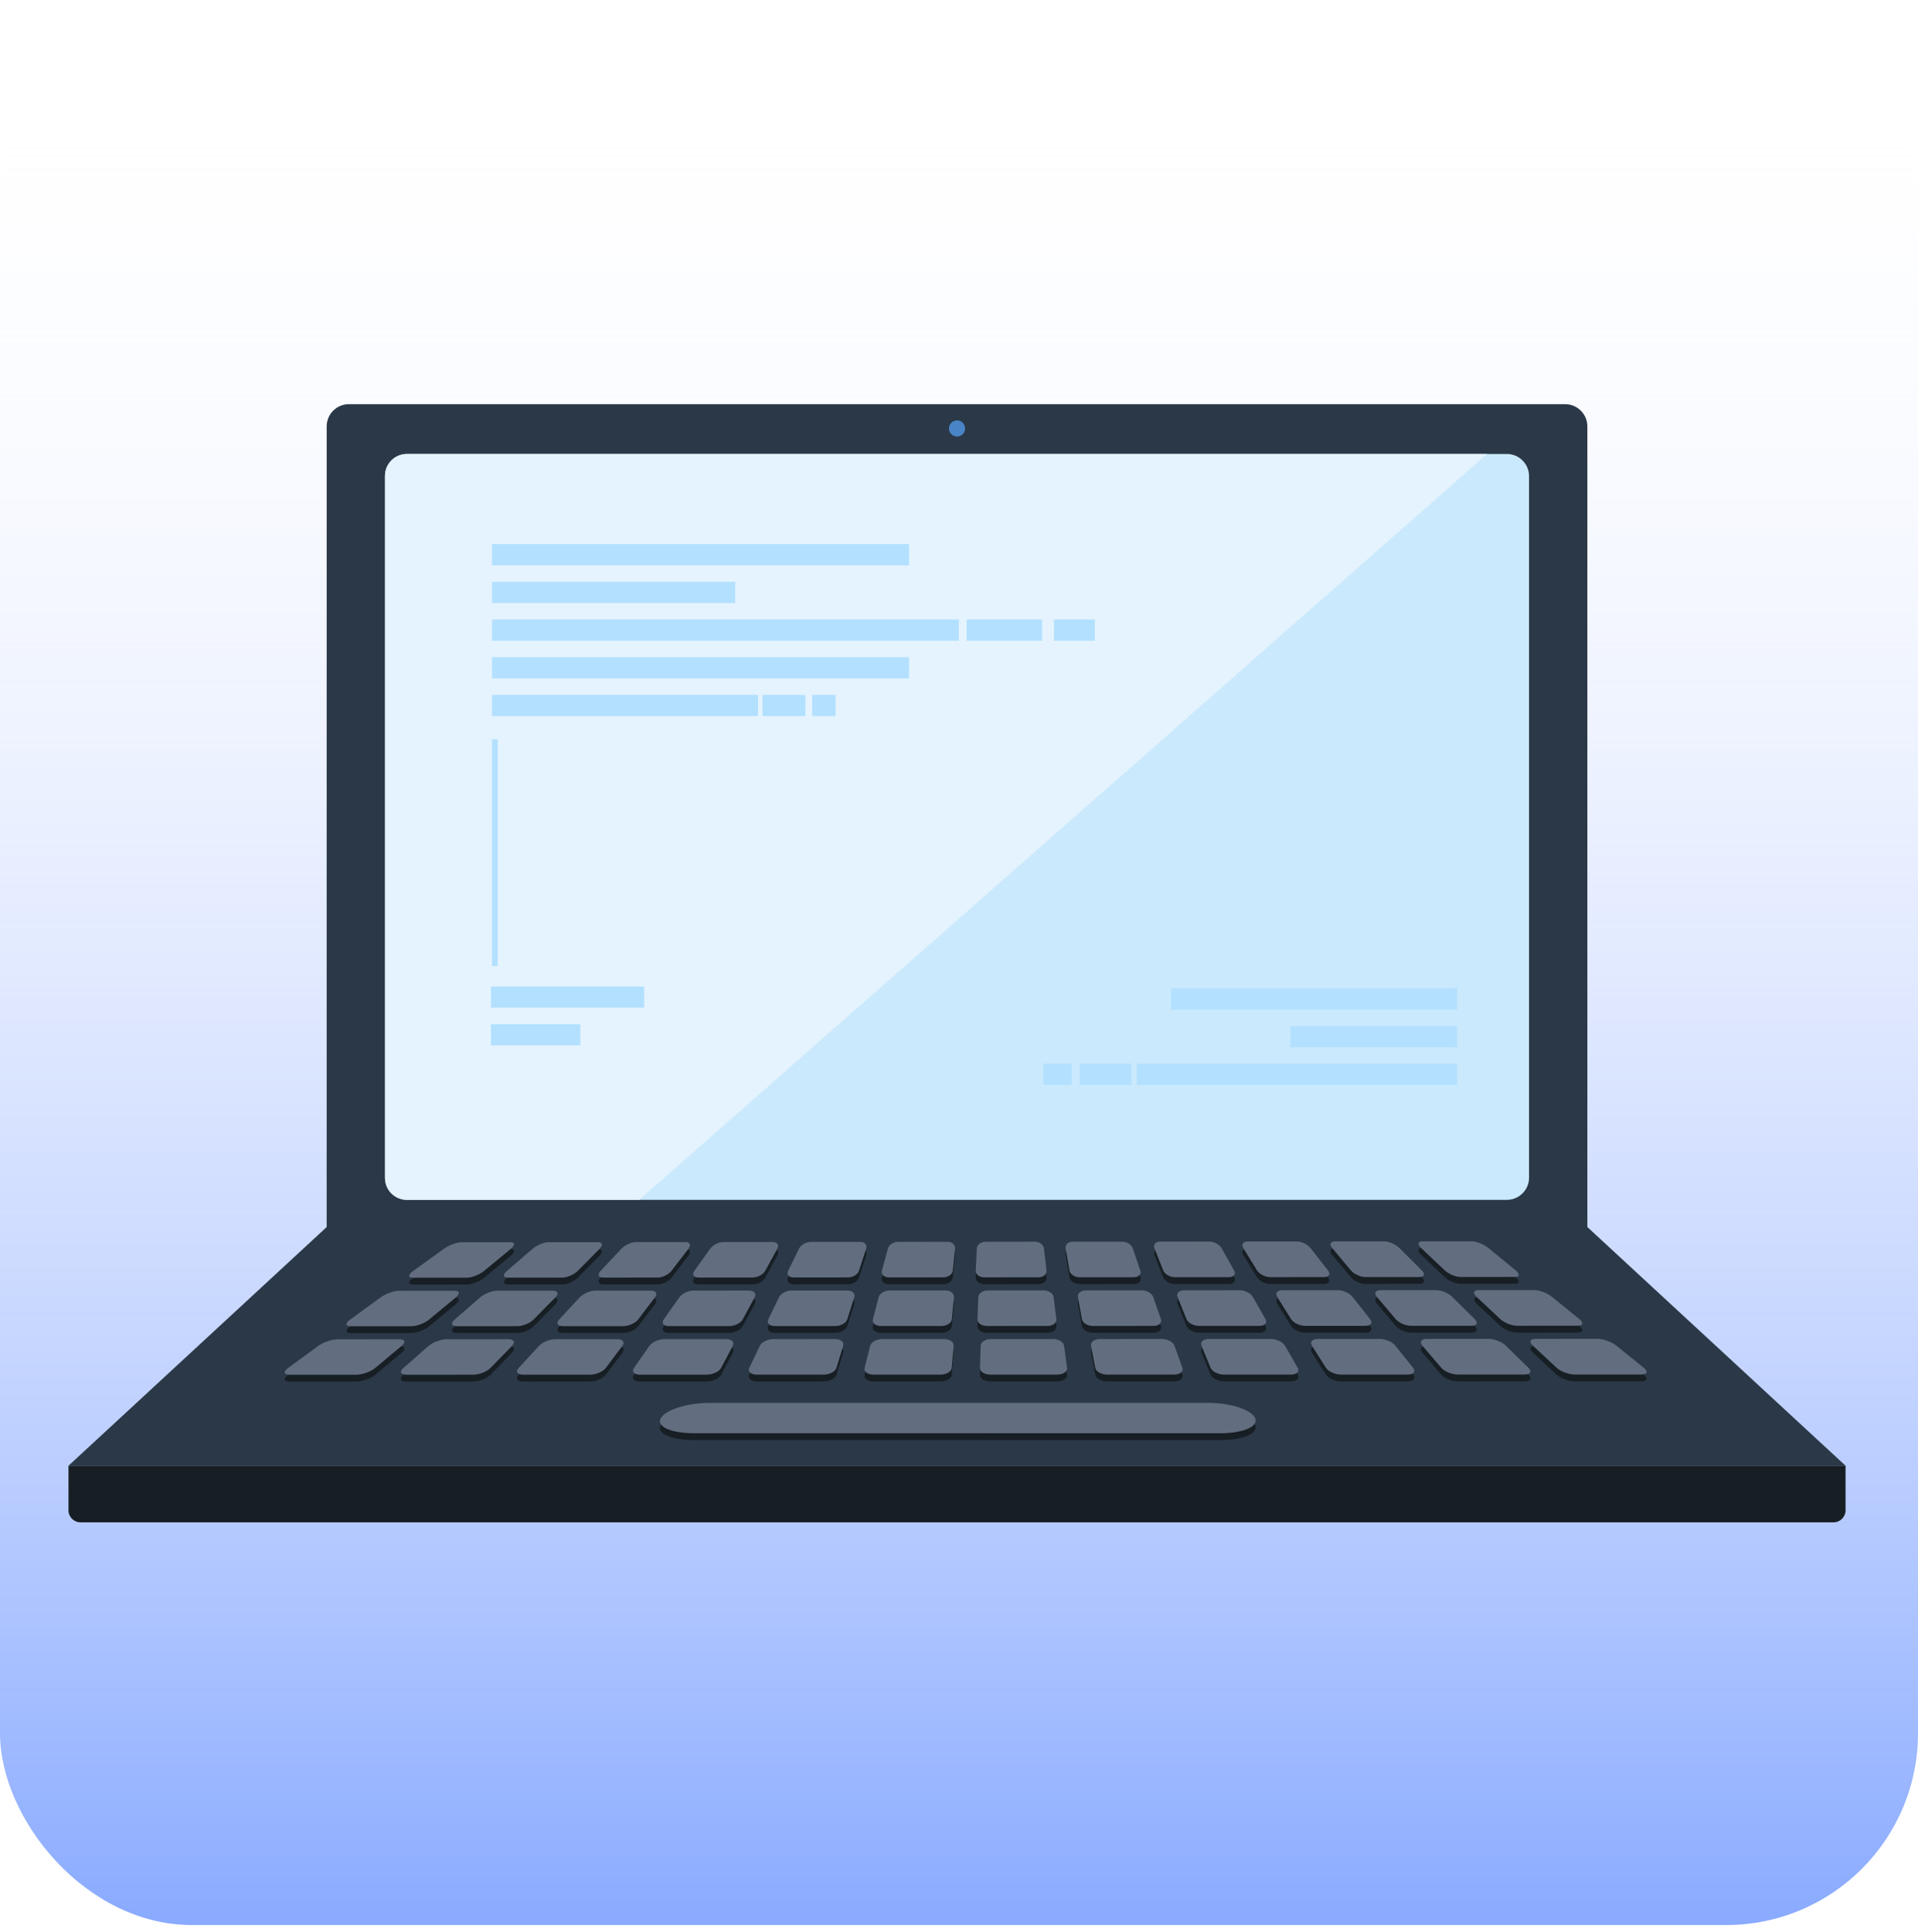 <svg xmlns="http://www.w3.org/2000/svg" width="140" height="141" viewBox="0 0 140 141" fill="none">
<rect y="0.5" width="140" height="140" rx="14" fill="url(#paint0_linear_2848_120)"/>
<path d="M114.246 92.136H25.466C24.571 92.136 23.845 91.411 23.845 90.516V31.121C23.845 30.226 24.57 29.5 25.466 29.5H114.245C115.14 29.5 115.866 30.226 115.866 31.121V90.516C115.866 91.411 115.141 92.136 114.246 92.136Z" fill="#2B3847"/>
<path d="M109.989 87.571H29.722C28.827 87.571 28.101 86.846 28.101 85.951V34.755C28.101 33.859 28.826 33.133 29.722 33.133H109.989C110.884 33.133 111.61 33.859 111.61 34.755V85.95C111.61 86.846 110.885 87.571 109.989 87.571Z" fill="#CAE9FC"/>
<path d="M46.655 87.571H29.687C28.812 87.571 28.102 86.861 28.102 85.985V34.719C28.102 33.843 28.812 33.133 29.687 33.133H108.556" fill="#E4F3FE"/>
<path d="M134.712 106.977H5L23.845 89.558H115.867L134.712 106.977Z" fill="#2B3847"/>
<path d="M133.837 111.107H5.875C5.391 111.107 5 110.715 5 110.232V106.978H134.712V110.232C134.712 110.715 134.32 111.107 133.837 111.107Z" fill="#171E24"/>
<path d="M34.085 93.752L30.127 93.755C29.769 93.755 29.783 93.536 30.157 93.265L32.379 91.658C32.753 91.387 33.322 91.167 33.65 91.167L37.281 91.163C37.608 91.163 37.608 91.382 37.279 91.653L35.327 93.262C34.998 93.532 34.442 93.752 34.085 93.752Z" fill="#171E24"/>
<path d="M41.037 93.747L37.078 93.75C36.721 93.751 36.685 93.531 36.999 93.26L38.864 91.651C39.178 91.38 39.699 91.161 40.026 91.16L43.658 91.157C43.986 91.156 44.033 91.376 43.765 91.647L42.17 93.256C41.901 93.527 41.394 93.747 41.037 93.747Z" fill="#171E24"/>
<path d="M47.989 93.742L44.031 93.745C43.673 93.745 43.59 93.525 43.843 93.254L45.351 91.645C45.605 91.374 46.076 91.154 46.404 91.154L50.035 91.15C50.363 91.15 50.46 91.37 50.251 91.641L49.014 93.251C48.805 93.522 48.347 93.742 47.989 93.742Z" fill="#171E24"/>
<path d="M54.942 93.737L50.983 93.74C50.625 93.74 50.493 93.52 50.686 93.249L51.837 91.639C52.03 91.368 52.453 91.148 52.781 91.148L56.412 91.144C56.74 91.144 56.886 91.364 56.737 91.635L55.857 93.246C55.709 93.517 55.299 93.737 54.942 93.737Z" fill="#171E24"/>
<path d="M61.895 93.732L57.936 93.735C57.578 93.735 57.397 93.515 57.53 93.244L58.323 91.633C58.457 91.362 58.831 91.141 59.158 91.141L62.79 91.138C63.118 91.137 63.312 91.358 63.224 91.629L62.701 93.24C62.613 93.512 62.252 93.732 61.895 93.732Z" fill="#171E24"/>
<path d="M68.848 93.727L64.889 93.73C64.531 93.731 64.301 93.511 64.374 93.239L64.81 91.627C64.884 91.356 65.209 91.136 65.536 91.135L69.168 91.132C69.496 91.131 69.739 91.351 69.711 91.623L69.546 93.235C69.518 93.507 69.205 93.727 68.848 93.727Z" fill="#171E24"/>
<path d="M75.802 93.722L71.842 93.725C71.485 93.725 71.206 93.505 71.219 93.234L71.297 91.621C71.31 91.35 71.587 91.129 71.915 91.129L75.547 91.126C75.875 91.126 76.167 91.346 76.199 91.618L76.39 93.231C76.422 93.501 76.159 93.722 75.802 93.722Z" fill="#171E24"/>
<path d="M82.756 93.718L78.796 93.721C78.439 93.721 78.111 93.501 78.064 93.229L77.784 91.616C77.737 91.344 77.965 91.124 78.293 91.123L81.925 91.12C82.253 91.119 82.594 91.34 82.686 91.611L83.235 93.225C83.328 93.497 83.114 93.717 82.756 93.718Z" fill="#171E24"/>
<path d="M89.71 93.713L85.75 93.716C85.392 93.716 85.016 93.496 84.909 93.224L84.272 91.609C84.165 91.338 84.344 91.117 84.672 91.117L88.304 91.113C88.632 91.112 89.022 91.333 89.174 91.605L90.081 93.22C90.233 93.492 90.067 93.712 89.71 93.713Z" fill="#171E24"/>
<path d="M96.665 93.707L92.704 93.71C92.347 93.71 91.921 93.49 91.754 93.218L90.76 91.603C90.593 91.331 90.724 91.111 91.051 91.11L94.684 91.107C95.012 91.106 95.451 91.327 95.663 91.599L96.927 93.214C97.139 93.486 97.022 93.707 96.665 93.707Z" fill="#171E24"/>
<path d="M103.619 93.703L99.659 93.706C99.301 93.706 98.827 93.486 98.6 93.214L97.249 91.598C97.021 91.326 97.103 91.105 97.43 91.104L101.063 91.101C101.391 91.1 101.878 91.321 102.151 91.593L103.772 93.21C104.045 93.482 103.977 93.702 103.619 93.703Z" fill="#171E24"/>
<path d="M110.575 93.698L106.614 93.701C106.257 93.701 105.734 93.48 105.446 93.208L103.738 91.591C103.45 91.32 103.483 91.099 103.811 91.098L107.444 91.094C107.772 91.094 108.308 91.314 108.641 91.587L110.619 93.204C110.952 93.477 110.932 93.697 110.575 93.698Z" fill="#171E24"/>
<path d="M30.014 97.293L25.608 97.295C25.209 97.295 25.189 97.076 25.561 96.805L27.77 95.198C28.142 94.927 28.741 94.707 29.109 94.707L33.188 94.705C33.556 94.705 33.59 94.924 33.264 95.195L31.325 96.803C30.998 97.073 30.412 97.293 30.014 97.293Z" fill="#171E24"/>
<path d="M37.753 97.29L33.346 97.291C32.948 97.291 32.879 97.072 33.191 96.801L35.042 95.192C35.353 94.921 35.904 94.702 36.272 94.701L40.351 94.699C40.719 94.698 40.802 94.918 40.536 95.189L38.954 96.799C38.689 97.07 38.151 97.29 37.753 97.29Z" fill="#171E24"/>
<path d="M45.492 97.287L41.085 97.289C40.687 97.289 40.568 97.069 40.82 96.798L42.314 95.189C42.566 94.918 43.068 94.698 43.436 94.698L47.516 94.695C47.884 94.695 48.015 94.915 47.809 95.186L46.585 96.796C46.379 97.067 45.89 97.287 45.492 97.287Z" fill="#171E24"/>
<path d="M53.231 97.283L48.824 97.285C48.426 97.285 48.259 97.066 48.451 96.794L49.587 95.184C49.779 94.913 50.232 94.693 50.6 94.693L54.68 94.69C55.048 94.69 55.228 94.91 55.082 95.181L54.216 96.792C54.07 97.063 53.629 97.283 53.231 97.283Z" fill="#171E24"/>
<path d="M60.971 97.28L56.563 97.282C56.165 97.282 55.949 97.062 56.081 96.791L56.86 95.18C56.991 94.908 57.396 94.688 57.764 94.688L61.844 94.686C62.212 94.686 62.441 94.905 62.355 95.177L61.846 96.789C61.761 97.06 61.368 97.28 60.971 97.28Z" fill="#171E24"/>
<path d="M68.711 97.277L64.303 97.279C63.905 97.279 63.641 97.059 63.712 96.788L64.134 95.176C64.205 94.904 64.561 94.684 64.929 94.684L69.009 94.681C69.377 94.681 69.655 94.901 69.629 95.173L69.477 96.785C69.452 97.056 69.109 97.277 68.711 97.277Z" fill="#171E24"/>
<path d="M76.451 97.274L72.044 97.276C71.646 97.276 71.332 97.056 71.344 96.784L71.408 95.172C71.419 94.9 71.726 94.68 72.094 94.68L76.175 94.677C76.544 94.677 76.87 94.897 76.904 95.169L77.11 96.782C77.144 97.053 76.849 97.273 76.451 97.274Z" fill="#171E24"/>
<path d="M84.192 97.271L79.784 97.273C79.386 97.273 79.023 97.053 78.974 96.781L78.681 95.168C78.632 94.896 78.89 94.676 79.259 94.675L83.339 94.673C83.708 94.672 84.083 94.893 84.178 95.165L84.74 96.779C84.835 97.05 84.589 97.271 84.192 97.271Z" fill="#171E24"/>
<path d="M91.933 97.267L87.525 97.269C87.127 97.269 86.715 97.049 86.606 96.778L85.956 95.163C85.847 94.891 86.057 94.671 86.425 94.671L90.505 94.668C90.874 94.668 91.298 94.888 91.453 95.16L92.373 96.775C92.527 97.046 92.33 97.267 91.933 97.267Z" fill="#171E24"/>
<path d="M99.674 97.264L95.266 97.266C94.868 97.266 94.407 97.046 94.238 96.774L93.231 95.159C93.061 94.887 93.222 94.667 93.591 94.666L97.671 94.664C98.04 94.664 98.513 94.884 98.728 95.156L100.005 96.772C100.22 97.044 100.072 97.264 99.674 97.264Z" fill="#171E24"/>
<path d="M107.416 97.261L103.007 97.263C102.609 97.263 102.1 97.042 101.871 96.77L100.506 95.154C100.276 94.882 100.389 94.661 100.757 94.661L104.838 94.659C105.207 94.659 105.728 94.879 106.004 95.151L107.638 96.768C107.913 97.04 107.814 97.261 107.416 97.261Z" fill="#171E24"/>
<path d="M115.158 97.258L110.749 97.26C110.351 97.26 109.794 97.04 109.504 96.767L107.782 95.15C107.492 94.878 107.555 94.657 107.924 94.657L112.005 94.654C112.373 94.654 112.944 94.875 113.279 95.147L115.271 96.764C115.606 97.037 115.556 97.257 115.158 97.258Z" fill="#171E24"/>
<path d="M26.005 100.834L21.15 100.835C20.712 100.835 20.657 100.615 21.026 100.345L23.221 98.737C23.591 98.466 24.221 98.246 24.63 98.246L29.156 98.244C29.565 98.244 29.633 98.464 29.309 98.734L27.385 100.343C27.061 100.614 26.443 100.833 26.005 100.834Z" fill="#171E24"/>
<path d="M34.53 100.832L29.675 100.833C29.237 100.833 29.133 100.614 29.442 100.343L31.28 98.734C31.589 98.463 32.171 98.244 32.58 98.244L37.107 98.242C37.515 98.242 37.633 98.462 37.369 98.733L35.801 100.342C35.537 100.612 34.968 100.832 34.53 100.832Z" fill="#171E24"/>
<path d="M43.055 100.831L38.2 100.832C37.762 100.832 37.609 100.612 37.858 100.341L39.338 98.731C39.587 98.46 40.121 98.24 40.529 98.24L45.057 98.239C45.465 98.239 45.631 98.459 45.428 98.73L44.218 100.34C44.014 100.611 43.494 100.831 43.055 100.831Z" fill="#171E24"/>
<path d="M51.581 100.83L46.726 100.831C46.288 100.831 46.086 100.611 46.275 100.34L47.398 98.73C47.587 98.459 48.071 98.239 48.48 98.239L53.007 98.237C53.416 98.237 53.63 98.457 53.487 98.728L52.634 100.339C52.491 100.61 52.019 100.83 51.581 100.83Z" fill="#171E24"/>
<path d="M60.108 100.828L55.253 100.829C54.815 100.829 54.564 100.609 54.693 100.338L55.459 98.727C55.587 98.455 56.023 98.235 56.431 98.235L60.959 98.234C61.368 98.234 61.632 98.454 61.548 98.725L61.053 100.337C60.969 100.608 60.546 100.828 60.108 100.828Z" fill="#171E24"/>
<path d="M68.635 100.827L63.779 100.828C63.34 100.828 63.041 100.608 63.11 100.336L63.518 98.724C63.587 98.453 63.974 98.233 64.382 98.233L68.91 98.231C69.319 98.231 69.632 98.451 69.609 98.723L69.47 100.335C69.447 100.606 69.073 100.826 68.635 100.827Z" fill="#171E24"/>
<path d="M77.162 100.826L72.306 100.827C71.868 100.827 71.519 100.607 71.528 100.335L71.579 98.722C71.588 98.451 71.925 98.231 72.335 98.231L76.862 98.229C77.272 98.229 77.632 98.449 77.669 98.721L77.888 100.335C77.925 100.605 77.6 100.826 77.162 100.826Z" fill="#171E24"/>
<path d="M85.688 100.824L80.832 100.825C80.394 100.825 79.997 100.605 79.945 100.333L79.639 98.72C79.587 98.448 79.877 98.228 80.285 98.228L84.813 98.226C85.222 98.226 85.632 98.446 85.729 98.718L86.306 100.332C86.403 100.604 86.127 100.824 85.688 100.824Z" fill="#171E24"/>
<path d="M94.216 100.822L89.36 100.823C88.922 100.823 88.476 100.602 88.364 100.331L87.701 98.717C87.589 98.445 87.83 98.225 88.238 98.224L92.767 98.223C93.176 98.223 93.634 98.443 93.792 98.715L94.725 100.33C94.882 100.602 94.654 100.822 94.216 100.822Z" fill="#171E24"/>
<path d="M102.744 100.821L97.888 100.822C97.449 100.822 96.955 100.601 96.783 100.329L95.762 98.715C95.59 98.442 95.782 98.222 96.19 98.222L100.719 98.221C101.128 98.221 101.635 98.441 101.853 98.713L103.144 100.328C103.361 100.6 103.182 100.821 102.744 100.821Z" fill="#171E24"/>
<path d="M111.272 100.82L106.416 100.821C105.978 100.821 105.434 100.601 105.202 100.329L103.824 98.713C103.592 98.441 103.735 98.219 104.143 98.219L108.672 98.218C109.081 98.218 109.637 98.439 109.915 98.71L111.564 100.327C111.841 100.599 111.711 100.82 111.272 100.82Z" fill="#171E24"/>
<path d="M119.801 100.819L114.944 100.819C114.506 100.819 113.914 100.599 113.621 100.326L111.886 98.71C111.593 98.438 111.688 98.217 112.097 98.217L116.626 98.215C117.035 98.215 117.64 98.436 117.978 98.708L119.983 100.326C120.321 100.598 120.239 100.819 119.801 100.819Z" fill="#171E24"/>
<path d="M89.062 105.104L50.639 105.101C48.953 105.101 47.878 104.605 48.238 103.995C48.597 103.384 50.185 102.889 51.783 102.889L88.217 102.887C89.816 102.887 91.336 103.383 91.614 103.996C91.891 104.608 90.749 105.104 89.062 105.104Z" fill="#171E24"/>
<path d="M34.085 93.254L30.127 93.257C29.769 93.258 29.783 93.038 30.157 92.767L32.379 91.16C32.753 90.889 33.322 90.669 33.65 90.669L37.281 90.665C37.608 90.665 37.608 90.885 37.279 91.156L35.327 92.764C34.998 93.034 34.442 93.254 34.085 93.254Z" fill="#626E7F"/>
<path d="M41.037 93.249L37.078 93.252C36.721 93.253 36.685 93.033 36.999 92.762L38.864 91.154C39.178 90.883 39.699 90.663 40.026 90.663L43.657 90.659C43.986 90.659 44.033 90.878 43.764 91.149L42.169 92.758C41.901 93.029 41.394 93.249 41.037 93.249Z" fill="#626E7F"/>
<path d="M47.989 93.244L44.03 93.247C43.673 93.247 43.589 93.027 43.843 92.756L45.35 91.147C45.604 90.876 46.075 90.656 46.403 90.655L50.035 90.652C50.363 90.651 50.459 90.871 50.251 91.142L49.013 92.752C48.805 93.024 48.347 93.244 47.989 93.244Z" fill="#626E7F"/>
<path d="M54.942 93.24L50.983 93.243C50.625 93.243 50.493 93.023 50.686 92.752L51.837 91.142C52.03 90.871 52.453 90.651 52.781 90.65L56.412 90.647C56.74 90.647 56.886 90.867 56.737 91.138L55.857 92.749C55.709 93.019 55.299 93.24 54.942 93.24Z" fill="#626E7F"/>
<path d="M61.895 93.234L57.936 93.237C57.578 93.237 57.397 93.017 57.53 92.746L58.323 91.135C58.457 90.863 58.831 90.643 59.158 90.643L62.79 90.64C63.118 90.639 63.312 90.859 63.224 91.131L62.701 92.742C62.613 93.014 62.252 93.234 61.895 93.234Z" fill="#626E7F"/>
<path d="M68.848 93.23L64.889 93.233C64.531 93.233 64.301 93.013 64.374 92.742L64.81 91.129C64.884 90.858 65.209 90.638 65.536 90.638L69.168 90.634C69.496 90.633 69.739 90.853 69.711 91.125L69.546 92.737C69.518 93.009 69.205 93.23 68.848 93.23Z" fill="#626E7F"/>
<path d="M75.802 93.225L71.842 93.228C71.485 93.228 71.206 93.008 71.219 92.736L71.298 91.124C71.311 90.852 71.587 90.632 71.915 90.631L75.547 90.628C75.875 90.627 76.167 90.847 76.199 91.119L76.391 92.732C76.422 93.004 76.159 93.224 75.802 93.225Z" fill="#626E7F"/>
<path d="M82.756 93.22L78.796 93.223C78.439 93.223 78.111 93.003 78.064 92.732L77.784 91.118C77.737 90.847 77.965 90.626 78.293 90.626L81.925 90.622C82.253 90.622 82.594 90.842 82.686 91.114L83.235 92.728C83.328 92.999 83.114 93.22 82.756 93.22Z" fill="#626E7F"/>
<path d="M89.71 93.215L85.75 93.218C85.392 93.218 85.016 92.998 84.909 92.726L84.272 91.112C84.165 90.84 84.344 90.62 84.672 90.62L88.304 90.616C88.632 90.615 89.022 90.836 89.174 91.108L90.081 92.723C90.233 92.994 90.067 93.215 89.71 93.215Z" fill="#626E7F"/>
<path d="M96.665 93.21L92.704 93.213C92.347 93.213 91.921 92.993 91.754 92.721L90.76 91.106C90.593 90.834 90.724 90.613 91.051 90.613L94.684 90.609C95.012 90.609 95.451 90.829 95.663 91.101L96.927 92.717C97.139 92.989 97.022 93.209 96.665 93.21Z" fill="#626E7F"/>
<path d="M103.619 93.205L99.659 93.208C99.301 93.209 98.827 92.988 98.6 92.716L97.249 91.1C97.021 90.828 97.103 90.606 97.43 90.606L101.063 90.603C101.391 90.603 101.878 90.823 102.151 91.096L103.772 92.712C104.045 92.984 103.977 93.204 103.619 93.205Z" fill="#626E7F"/>
<path d="M110.575 93.2L106.614 93.203C106.257 93.203 105.734 92.982 105.446 92.71L103.738 91.094C103.45 90.822 103.483 90.601 103.811 90.6L107.444 90.597C107.772 90.596 108.308 90.817 108.641 91.089L110.619 92.707C110.952 92.979 110.932 93.199 110.575 93.2Z" fill="#626E7F"/>
<path d="M30.015 96.796L25.608 96.797C25.21 96.797 25.19 96.578 25.562 96.308L27.77 94.7C28.142 94.429 28.742 94.209 29.11 94.209L33.189 94.207C33.557 94.207 33.591 94.425 33.264 94.697L31.326 96.305C30.999 96.576 30.412 96.796 30.015 96.796Z" fill="#626E7F"/>
<path d="M37.753 96.792L33.346 96.794C32.948 96.794 32.879 96.574 33.191 96.304L35.042 94.695C35.353 94.424 35.904 94.205 36.273 94.204L40.352 94.202C40.72 94.202 40.803 94.421 40.536 94.692L38.955 96.301C38.689 96.572 38.151 96.792 37.753 96.792Z" fill="#626E7F"/>
<path d="M45.492 96.789L41.085 96.791C40.687 96.791 40.568 96.572 40.82 96.3L42.314 94.691C42.566 94.42 43.068 94.2 43.436 94.2L47.516 94.198C47.884 94.198 48.015 94.417 47.809 94.688L46.585 96.298C46.379 96.569 45.89 96.789 45.492 96.789Z" fill="#626E7F"/>
<path d="M53.231 96.786L48.824 96.788C48.426 96.788 48.259 96.568 48.451 96.297L49.587 94.687C49.779 94.416 50.232 94.196 50.6 94.195L54.68 94.193C55.048 94.193 55.228 94.412 55.082 94.684L54.216 96.295C54.07 96.565 53.629 96.785 53.231 96.786Z" fill="#626E7F"/>
<path d="M60.971 96.782L56.563 96.784C56.165 96.784 55.949 96.565 56.081 96.293L56.86 94.683C56.991 94.412 57.396 94.191 57.764 94.191L61.844 94.189C62.212 94.188 62.441 94.408 62.355 94.68L61.846 96.291C61.761 96.562 61.368 96.782 60.971 96.782Z" fill="#626E7F"/>
<path d="M68.711 96.779L64.303 96.781C63.905 96.781 63.641 96.561 63.712 96.29L64.134 94.678C64.205 94.406 64.561 94.186 64.929 94.186L69.009 94.183C69.377 94.183 69.655 94.403 69.629 94.675L69.477 96.287C69.452 96.559 69.109 96.779 68.711 96.779Z" fill="#626E7F"/>
<path d="M76.451 96.776L72.044 96.778C71.646 96.778 71.332 96.558 71.344 96.287L71.408 94.674C71.419 94.403 71.726 94.182 72.094 94.182L76.175 94.18C76.543 94.179 76.87 94.4 76.904 94.671L77.109 96.285C77.144 96.556 76.849 96.776 76.451 96.776Z" fill="#626E7F"/>
<path d="M84.192 96.773L79.784 96.775C79.386 96.775 79.023 96.555 78.974 96.284L78.681 94.67C78.632 94.399 78.89 94.178 79.259 94.178L83.339 94.175C83.708 94.174 84.083 94.395 84.178 94.667L84.74 96.281C84.835 96.553 84.589 96.773 84.192 96.773Z" fill="#626E7F"/>
<path d="M91.933 96.77L87.525 96.772C87.127 96.772 86.716 96.552 86.606 96.28L85.956 94.666C85.847 94.394 86.057 94.174 86.425 94.173L90.505 94.171C90.874 94.17 91.298 94.391 91.453 94.663L92.373 96.278C92.527 96.549 92.33 96.77 91.933 96.77Z" fill="#626E7F"/>
<path d="M99.674 96.767L95.266 96.769C94.868 96.769 94.408 96.549 94.238 96.276L93.231 94.662C93.061 94.389 93.222 94.169 93.591 94.168L97.671 94.166C98.04 94.165 98.513 94.386 98.728 94.659L100.005 96.274C100.22 96.546 100.072 96.766 99.674 96.767Z" fill="#626E7F"/>
<path d="M107.416 96.763L103.007 96.765C102.609 96.765 102.1 96.545 101.871 96.273L100.506 94.657C100.276 94.385 100.389 94.164 100.757 94.164L104.838 94.161C105.206 94.161 105.728 94.382 106.003 94.654L107.638 96.27C107.913 96.542 107.814 96.763 107.416 96.763Z" fill="#626E7F"/>
<path d="M115.158 96.76L110.749 96.763C110.351 96.763 109.794 96.542 109.504 96.269L107.782 94.653C107.492 94.381 107.555 94.16 107.924 94.159L112.005 94.157C112.373 94.156 112.944 94.377 113.279 94.65L115.271 96.267C115.606 96.54 115.556 96.76 115.158 96.76Z" fill="#626E7F"/>
<path d="M26.005 100.336L21.15 100.337C20.712 100.337 20.657 100.118 21.026 99.847L23.221 98.239C23.591 97.969 24.221 97.749 24.63 97.749L29.157 97.747C29.565 97.747 29.634 97.967 29.31 98.237L27.385 99.846C27.061 100.116 26.443 100.336 26.005 100.336Z" fill="#626E7F"/>
<path d="M34.531 100.335L29.676 100.336C29.238 100.336 29.133 100.116 29.443 99.845L31.28 98.237C31.59 97.966 32.172 97.746 32.58 97.746L37.107 97.744C37.515 97.744 37.633 97.964 37.369 98.235L35.801 99.844C35.538 100.115 34.969 100.335 34.531 100.335Z" fill="#626E7F"/>
<path d="M43.055 100.333L38.2 100.334C37.762 100.334 37.609 100.115 37.858 99.844L39.338 98.234C39.587 97.963 40.121 97.743 40.529 97.743L45.057 97.742C45.465 97.742 45.631 97.962 45.428 98.233L44.218 99.843C44.014 100.113 43.494 100.333 43.055 100.333Z" fill="#626E7F"/>
<path d="M51.581 100.332L46.726 100.333C46.288 100.333 46.086 100.113 46.275 99.842L47.398 98.231C47.587 97.96 48.071 97.74 48.48 97.74L53.007 97.739C53.416 97.739 53.63 97.959 53.487 98.23L52.634 99.841C52.491 100.112 52.019 100.332 51.581 100.332Z" fill="#626E7F"/>
<path d="M60.108 100.33L55.253 100.331C54.815 100.331 54.564 100.111 54.693 99.84L55.459 98.229C55.587 97.958 56.023 97.738 56.431 97.738L60.959 97.736C61.368 97.736 61.632 97.956 61.548 98.228L61.053 99.839C60.969 100.11 60.546 100.33 60.108 100.33Z" fill="#626E7F"/>
<path d="M68.635 100.329L63.779 100.33C63.34 100.33 63.041 100.11 63.11 99.839L63.518 98.227C63.587 97.955 63.974 97.735 64.382 97.735L68.91 97.734C69.319 97.734 69.632 97.954 69.609 98.225L69.47 99.838C69.447 100.109 69.073 100.329 68.635 100.329Z" fill="#626E7F"/>
<path d="M77.162 100.328L72.306 100.329C71.868 100.329 71.519 100.109 71.528 99.837L71.579 98.225C71.588 97.953 71.925 97.733 72.335 97.733L76.862 97.731C77.272 97.731 77.632 97.951 77.669 98.223L77.888 99.836C77.925 100.107 77.6 100.328 77.162 100.328Z" fill="#626E7F"/>
<path d="M85.688 100.327L80.832 100.327C80.394 100.327 79.997 100.107 79.945 99.835L79.639 98.222C79.587 97.95 79.877 97.73 80.285 97.73L84.813 97.728C85.222 97.728 85.632 97.948 85.729 98.22L86.306 99.834C86.403 100.106 86.127 100.327 85.688 100.327Z" fill="#626E7F"/>
<path d="M94.216 100.325L89.36 100.326C88.922 100.326 88.476 100.105 88.364 99.834L87.701 98.219C87.589 97.947 87.83 97.727 88.238 97.727L92.767 97.725C93.176 97.725 93.634 97.946 93.792 98.217L94.725 99.832C94.882 100.104 94.654 100.325 94.216 100.325Z" fill="#626E7F"/>
<path d="M102.744 100.324L97.888 100.325C97.449 100.325 96.955 100.104 96.783 99.832L95.762 98.217C95.59 97.945 95.782 97.725 96.19 97.725L100.719 97.723C101.128 97.723 101.635 97.944 101.853 98.216L103.144 99.831C103.361 100.103 103.182 100.323 102.744 100.324Z" fill="#626E7F"/>
<path d="M111.272 100.322L106.416 100.323C105.978 100.323 105.434 100.103 105.202 99.831L103.824 98.215C103.592 97.943 103.735 97.722 104.143 97.722L108.672 97.721C109.081 97.721 109.637 97.941 109.915 98.213L111.564 99.83C111.841 100.101 111.711 100.322 111.272 100.322Z" fill="#626E7F"/>
<path d="M119.801 100.321L114.944 100.321C114.506 100.321 113.914 100.101 113.621 99.828L111.886 98.212C111.593 97.94 111.688 97.719 112.097 97.719L116.626 97.717C117.035 97.717 117.64 97.938 117.978 98.21L119.983 99.828C120.321 100.1 120.239 100.321 119.801 100.321Z" fill="#626E7F"/>
<path d="M89.062 104.606L50.639 104.603C48.953 104.603 47.878 104.108 48.238 103.497C48.597 102.887 50.185 102.391 51.783 102.391L88.217 102.39C89.816 102.39 91.336 102.886 91.614 103.498C91.891 104.11 90.749 104.606 89.062 104.606Z" fill="#626E7F"/>
<path d="M70.445 31.272C70.445 31.597 70.182 31.861 69.856 31.861C69.531 31.861 69.267 31.597 69.267 31.272C69.267 30.947 69.531 30.683 69.856 30.683C70.181 30.683 70.445 30.946 70.445 31.272Z" fill="#4984C7"/>
<path d="M66.354 39.714H35.915V41.262H66.354V39.714Z" fill="#B3E0FF"/>
<path d="M66.354 47.965H35.915V49.513H66.354V47.965Z" fill="#B3E0FF"/>
<path d="M53.666 42.465H35.915V44.013H53.666V42.465Z" fill="#B3E0FF"/>
<path d="M69.993 45.215H35.915V46.763H69.993V45.215Z" fill="#B3E0FF"/>
<path d="M76.063 45.215H70.557V46.763H76.063V45.215Z" fill="#B3E0FF"/>
<path d="M79.918 45.215H76.936V46.763H79.918V45.215Z" fill="#B3E0FF"/>
<path d="M55.331 50.716H35.915V52.264H55.331V50.716Z" fill="#B3E0FF"/>
<path d="M58.789 50.716H55.652V52.264H58.789V50.716Z" fill="#B3E0FF"/>
<path d="M60.987 50.716H59.288V52.264H60.987V50.716Z" fill="#B3E0FF"/>
<path d="M47.021 72H35.838V73.548H47.021V72Z" fill="#B3E0FF"/>
<path d="M42.36 74.751H35.838V76.299H42.36V74.751Z" fill="#B3E0FF"/>
<path d="M85.476 73.686H106.366V72.138H85.476V73.686Z" fill="#B3E0FF"/>
<path d="M94.183 76.436H106.366V74.888H94.183V76.436Z" fill="#B3E0FF"/>
<path d="M82.979 79.186H106.366V77.638H82.979V79.186Z" fill="#B3E0FF"/>
<path d="M78.814 79.186H82.592V77.638H78.814V79.186Z" fill="#B3E0FF"/>
<path d="M76.167 79.186H78.214V77.638H76.167V79.186Z" fill="#B3E0FF"/>
<path d="M36.328 53.959H35.915V70.505H36.328V53.959Z" fill="#B3E0FF"/>
<defs>
<linearGradient id="paint0_linear_2848_120" x1="70" y1="0.5" x2="70" y2="140.5" gradientUnits="userSpaceOnUse">
<stop stop-color="white" stop-opacity="0"/>
<stop offset="1" stop-color="#89AAFF"/>
</linearGradient>
</defs>
</svg>